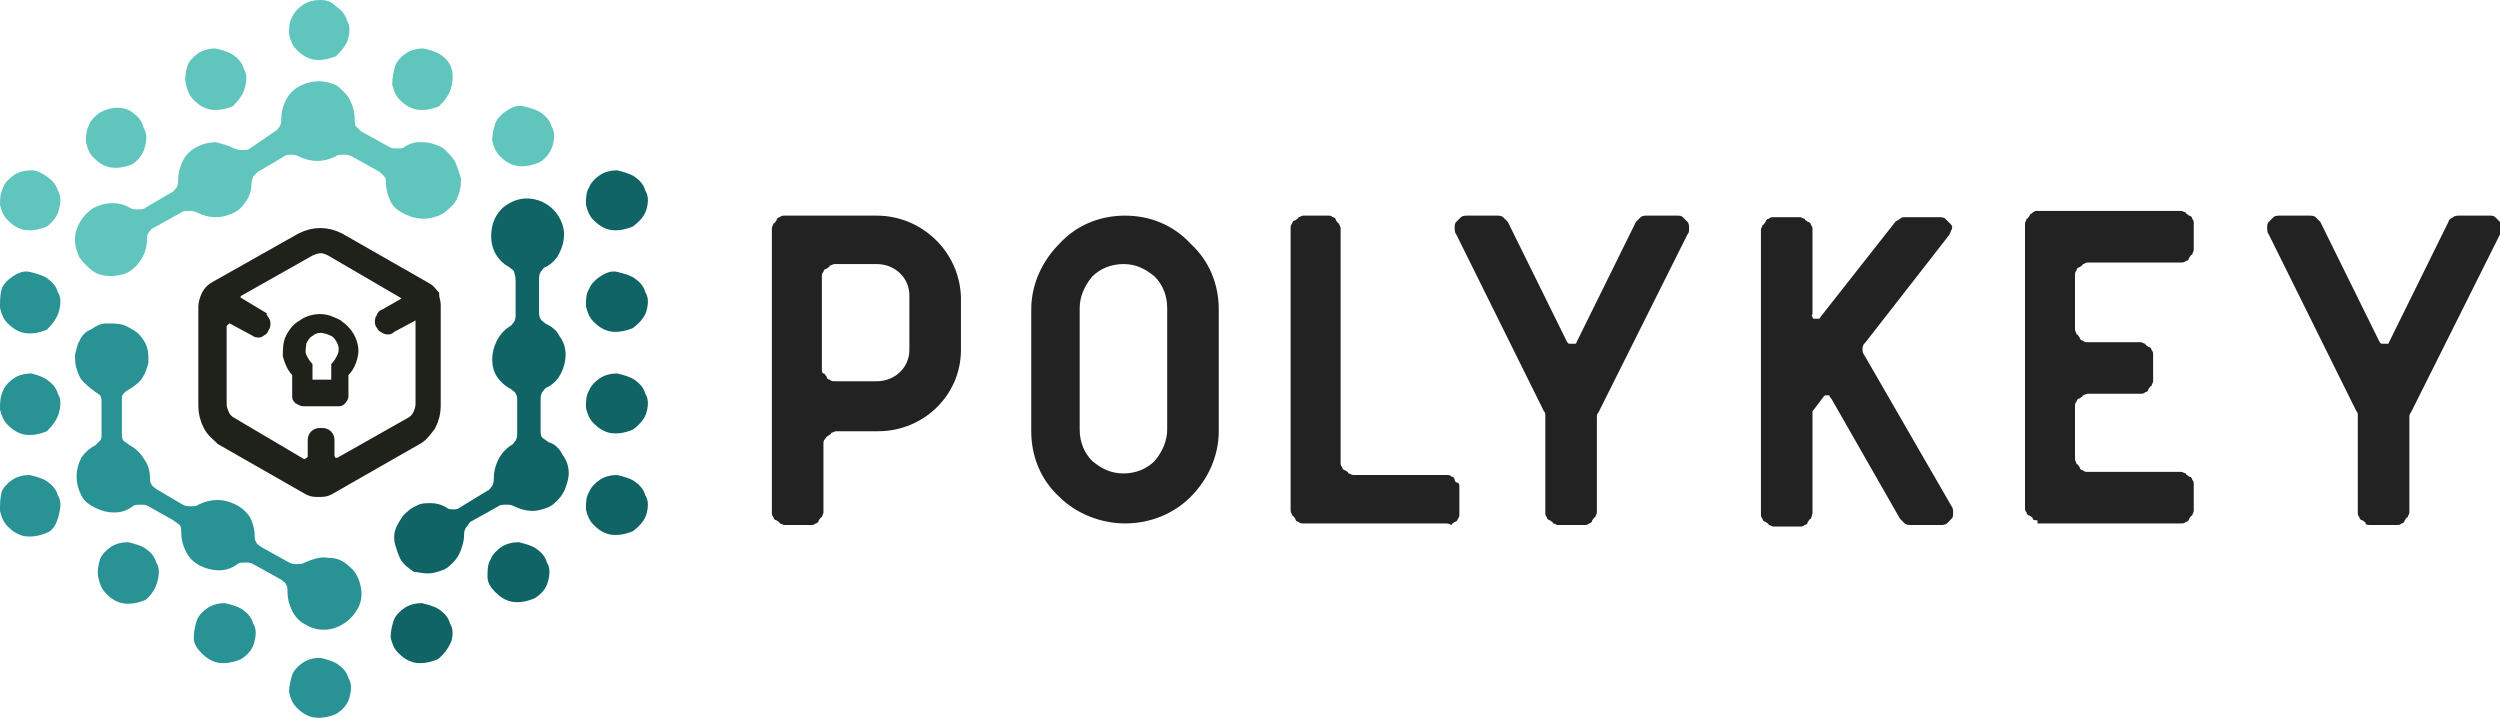 <?xml version="1.0" encoding="utf-8"?>
<!-- Generator: Adobe Illustrator 27.3.1, SVG Export Plug-In . SVG Version: 6.00 Build 0)  -->
<svg version="1.1" id="Layer_1" xmlns="http://www.w3.org/2000/svg" xmlns:xlink="http://www.w3.org/1999/xlink" x="0px" y="0px"
	 viewBox="0 0 160 46" style="enable-background:new 0 0 160 46;" xml:space="preserve">
<style type="text/css">
	.st0{fill:#222222;}
	.st1{fill:#116466;}
	.st2{fill:#289295;}
	.st3{fill:#5FC5BD;}
	.st4{fill:#1F211B;stroke:#1F211B;stroke-width:0.812;}
	.st5{fill:#1F211B;}
</style>
<path class="st0" d="M58.2,22.4c0,1.1-0.9,2-2.1,2h-2.7c-0.1,0-0.2,0-0.3-0.1c-0.1,0-0.2-0.1-0.2-0.2c-0.1-0.1-0.1-0.2-0.2-0.2
	s-0.1-0.2-0.1-0.3v-5.9c0-0.1,0-0.2,0.1-0.3c0-0.1,0.1-0.2,0.2-0.2c0.1-0.1,0.2-0.1,0.2-0.2c0.1,0,0.2-0.1,0.3-0.1h2.7
	c1.2,0,2.1,0.9,2.1,2V22.4z M56.1,13.8h-5.9c-0.1,0-0.2,0-0.3,0.1c-0.1,0-0.2,0.1-0.2,0.2c-0.1,0.1-0.1,0.2-0.2,0.2
	c0,0.1-0.1,0.2-0.1,0.3v18.2c0,0.1,0,0.2,0.1,0.3c0,0.1,0.1,0.2,0.2,0.2c0.1,0.1,0.2,0.1,0.2,0.2c0.1,0,0.2,0.1,0.3,0.1h1.7
	c0.1,0,0.2,0,0.3-0.1c0.1,0,0.2-0.1,0.2-0.2c0.1-0.1,0.1-0.2,0.2-0.2c0-0.1,0.1-0.2,0.1-0.3v-4.4c0-0.1,0-0.2,0.1-0.3
	s0.1-0.2,0.2-0.2c0.1-0.1,0.2-0.1,0.2-0.2c0.1,0,0.2-0.1,0.3-0.1h2.7c2.9,0,5.3-2.3,5.3-5.2V19C61.4,16.1,59,13.8,56.1,13.8
	L56.1,13.8z M74.7,27.5c0,0.7-0.3,1.4-0.8,2c-0.5,0.5-1.2,0.8-2,0.8s-1.4-0.3-2-0.8c-0.5-0.5-0.8-1.2-0.8-2v-7.8
	c0-0.7,0.3-1.4,0.8-2c0.5-0.5,1.2-0.8,2-0.8s1.4,0.3,2,0.8c0.5,0.5,0.8,1.2,0.8,2V27.5z M72,13.8c-1.6,0-3.1,0.6-4.2,1.8
	c-1.1,1.1-1.8,2.6-1.8,4.2v7.8c0,1.6,0.6,3.1,1.8,4.2c1.1,1.1,2.7,1.7,4.2,1.7c1.6,0,3.1-0.6,4.2-1.7c1.1-1.1,1.8-2.6,1.8-4.2v-7.8
	c0-1.6-0.6-3.1-1.8-4.2C75.1,14.4,73.6,13.8,72,13.8z M92.6,33.5h-9.2c-0.1,0-0.2,0-0.3-0.1c-0.1,0-0.2-0.1-0.2-0.2
	c-0.1-0.1-0.1-0.2-0.2-0.2c0-0.1-0.1-0.2-0.1-0.3V14.6c0-0.1,0-0.2,0.1-0.3c0-0.1,0.1-0.2,0.2-0.2c0.1-0.1,0.2-0.1,0.2-0.2
	c0.1,0,0.2-0.1,0.3-0.1H85c0.1,0,0.2,0,0.3,0.1c0.1,0,0.2,0.1,0.2,0.2c0.1,0.1,0.1,0.2,0.2,0.2c0,0.1,0.1,0.2,0.1,0.3v15
	c0,0.1,0,0.2,0.1,0.3c0,0.1,0.1,0.2,0.2,0.2c0.1,0.1,0.2,0.1,0.2,0.2c0.1,0,0.2,0.1,0.3,0.1h6c0.1,0,0.2,0,0.3,0.1
	c0.1,0,0.2,0.1,0.2,0.2s0.1,0.2,0.2,0.2s0.1,0.2,0.1,0.3v1.7c0,0.1,0,0.2-0.1,0.3c0,0.1-0.1,0.2-0.2,0.2c-0.1,0.1-0.2,0.1-0.2,0.2
	C92.7,33.5,92.6,33.5,92.6,33.5L92.6,33.5z M104.7,14.2l-3.8,7.7c0,0.1-0.1,0.1-0.1,0.1c0,0-0.1,0-0.2,0c-0.1,0-0.1,0-0.2,0
	c0,0-0.1-0.1-0.1-0.1l-3.8-7.7c-0.1-0.1-0.2-0.2-0.3-0.3c-0.1-0.1-0.3-0.1-0.4-0.1h-1.9c-0.1,0-0.3,0-0.4,0.1
	c-0.1,0.1-0.2,0.2-0.3,0.3c-0.1,0.1-0.1,0.2-0.1,0.4c0,0.1,0,0.3,0.1,0.4l5.6,11.3c0.1,0.1,0.1,0.2,0.1,0.3v6.2c0,0.1,0,0.2,0.1,0.3
	c0,0.1,0.1,0.2,0.2,0.2c0.1,0.1,0.2,0.1,0.2,0.2c0.1,0,0.2,0.1,0.3,0.1h1.7c0.1,0,0.2,0,0.3-0.1c0.1,0,0.2-0.1,0.2-0.2
	c0.1-0.1,0.1-0.2,0.2-0.2c0-0.1,0.1-0.2,0.1-0.3v-6.1c0-0.1,0-0.2,0.1-0.3l5.7-11.4c0.1-0.1,0.1-0.2,0.1-0.4c0-0.1,0-0.3-0.1-0.4
	c-0.1-0.1-0.2-0.2-0.3-0.3c-0.1-0.1-0.2-0.1-0.4-0.1h-1.9c-0.1,0-0.3,0-0.4,0.1C104.9,14,104.8,14.1,104.7,14.2z M116,32.8v-6.4
	c0-0.1,0-0.1,0.1-0.2l0.6-0.8c0,0,0.1-0.1,0.1-0.1c0,0,0.1,0,0.2,0c0.1,0,0.1,0,0.1,0.1c0,0,0.1,0.1,0.1,0.1l4.4,7.7
	c0.1,0.1,0.2,0.2,0.3,0.3c0.1,0.1,0.3,0.1,0.4,0.1h1.9c0.1,0,0.3,0,0.4-0.1c0.1-0.1,0.2-0.2,0.3-0.3c0.1-0.1,0.1-0.2,0.1-0.4
	c0-0.1,0-0.3-0.1-0.4l-5.6-9.7c-0.1-0.1-0.1-0.3-0.1-0.4c0-0.2,0.1-0.3,0.2-0.4l5.3-6.8c0.1-0.1,0.1-0.2,0.2-0.4s0-0.3-0.1-0.4
	c-0.1-0.1-0.2-0.2-0.3-0.3c-0.1-0.1-0.3-0.1-0.4-0.1h-2.2c-0.1,0-0.2,0-0.3,0.1c-0.1,0.1-0.2,0.1-0.3,0.2l-4.8,6.1
	c0,0.1-0.1,0.1-0.2,0.1c-0.1,0-0.1,0-0.2,0s-0.1-0.1-0.1-0.1c0-0.1-0.1-0.1,0-0.2v-5.4c0-0.1,0-0.2-0.1-0.3c0-0.1-0.1-0.2-0.2-0.2
	c-0.1-0.1-0.2-0.1-0.2-0.2c-0.1,0-0.2-0.1-0.3-0.1h-1.7c-0.1,0-0.2,0-0.3,0.1c-0.1,0-0.2,0.1-0.2,0.2c-0.1,0.1-0.1,0.2-0.2,0.2
	c0,0.1-0.1,0.2-0.1,0.3v18.2c0,0.1,0,0.2,0.1,0.3c0,0.1,0.1,0.2,0.2,0.2c0.1,0.1,0.2,0.1,0.2,0.2c0.1,0,0.2,0.1,0.3,0.1h1.7
	c0.1,0,0.2,0,0.3-0.1c0.1,0,0.2-0.1,0.2-0.2c0.1-0.1,0.1-0.2,0.2-0.2C116,32.9,116,32.8,116,32.8L116,32.8z M130.4,33.5h9.2
	c0.1,0,0.2,0,0.3-0.1c0.1,0,0.2-0.1,0.2-0.2c0.1-0.1,0.1-0.2,0.2-0.2c0-0.1,0.1-0.2,0.1-0.3v-1.7c0-0.1,0-0.2-0.1-0.3
	c0-0.1-0.1-0.2-0.2-0.2c-0.1-0.1-0.2-0.1-0.2-0.2c-0.1,0-0.2-0.1-0.3-0.1h-6c-0.1,0-0.2,0-0.3-0.1c-0.1,0-0.2-0.1-0.2-0.2
	c-0.1-0.1-0.1-0.2-0.2-0.2c0-0.1-0.1-0.2-0.1-0.3V26c0-0.1,0-0.2,0.1-0.3c0-0.1,0.1-0.2,0.2-0.2c0.1-0.1,0.2-0.1,0.2-0.2
	c0.1,0,0.2-0.1,0.3-0.1h3.4c0.1,0,0.2,0,0.3-0.1c0.1,0,0.2-0.1,0.2-0.2c0.1-0.1,0.1-0.2,0.2-0.2c0-0.1,0.1-0.2,0.1-0.3v-1.7
	c0-0.1,0-0.2-0.1-0.3c0-0.1-0.1-0.2-0.2-0.2c-0.1-0.1-0.2-0.1-0.2-0.2c-0.1,0-0.2-0.1-0.3-0.1h-3.4c-0.1,0-0.2,0-0.3-0.1
	c-0.1,0-0.2-0.1-0.2-0.2c-0.1-0.1-0.1-0.2-0.2-0.2c0-0.1-0.1-0.2-0.1-0.3v-3.5c0-0.1,0-0.2,0.1-0.3c0-0.1,0.1-0.2,0.2-0.2
	c0.1-0.1,0.2-0.1,0.2-0.2c0.1,0,0.2-0.1,0.3-0.1h6c0.1,0,0.2,0,0.3-0.1c0.1,0,0.2-0.1,0.2-0.2c0.1-0.1,0.1-0.2,0.2-0.2
	c0-0.1,0.1-0.2,0.1-0.3v-1.7c0-0.1,0-0.2-0.1-0.3c0-0.1-0.1-0.2-0.2-0.2c-0.1-0.1-0.2-0.1-0.2-0.2c-0.1,0-0.2-0.1-0.3-0.1h-9.2
	c-0.1,0-0.2,0-0.3,0.1s-0.2,0.1-0.2,0.2c-0.1,0.1-0.1,0.2-0.2,0.2c0,0.1-0.1,0.2-0.1,0.3v18.2c0,0.1,0,0.2,0.1,0.3
	c0,0.1,0.1,0.2,0.2,0.2c0.1,0.1,0.2,0.1,0.2,0.2s0.2,0.1,0.3,0.1V33.5z M156.7,14.2l-3.8,7.7c0,0.1-0.1,0.1-0.1,0.1c0,0-0.1,0-0.2,0
	c-0.1,0-0.1,0-0.2,0c0,0-0.1-0.1-0.1-0.1l-3.8-7.7c-0.1-0.1-0.2-0.2-0.3-0.3c-0.1-0.1-0.3-0.1-0.4-0.1h-1.9c-0.1,0-0.3,0-0.4,0.1
	c-0.1,0.1-0.2,0.2-0.3,0.3c-0.1,0.1-0.1,0.2-0.1,0.4c0,0.1,0,0.3,0.1,0.4l5.6,11.3c0.1,0.1,0.1,0.2,0.1,0.3v6.2c0,0.1,0,0.2,0.1,0.3
	c0,0.1,0.1,0.2,0.2,0.2c0.1,0.1,0.2,0.1,0.2,0.2s0.2,0.1,0.3,0.1h1.7c0.1,0,0.2,0,0.3-0.1c0.1,0,0.2-0.1,0.2-0.2
	c0.1-0.1,0.1-0.2,0.2-0.2c0-0.1,0.1-0.2,0.1-0.3v-6.1c0-0.1,0-0.2,0.1-0.3l5.7-11.4c0.1-0.1,0.1-0.2,0.1-0.4c0-0.1,0-0.3-0.1-0.4
	s-0.2-0.2-0.3-0.3c-0.1-0.1-0.2-0.1-0.4-0.1h-1.9c-0.1,0-0.3,0-0.4,0.1C156.8,14,156.7,14.1,156.7,14.2z"/>
<path class="st1" d="M41.4,32.8c0.1-0.4,0.1-0.8-0.1-1.1c-0.1-0.4-0.4-0.7-0.7-0.9c-0.3-0.2-0.7-0.3-1.1-0.4c-0.4,0-0.8,0.1-1.1,0.3
	c-0.3,0.2-0.6,0.5-0.7,0.8c-0.2,0.3-0.2,0.7-0.2,1.1c0.1,0.4,0.2,0.7,0.5,1c0.3,0.3,0.6,0.5,1,0.6c0.5,0.1,1,0,1.5-0.2
	C40.9,33.7,41.3,33.3,41.4,32.8z"/>
<path class="st2" d="M3.8,32.8c0.1-0.4,0.1-0.8-0.1-1.1c-0.1-0.4-0.4-0.7-0.7-0.9c-0.3-0.2-0.7-0.3-1.1-0.4c-0.4,0-0.8,0.1-1.1,0.3
	c-0.3,0.2-0.6,0.5-0.7,0.8C0,31.9,0,32.3,0,32.7c0.1,0.4,0.2,0.7,0.5,1c0.3,0.3,0.6,0.5,1,0.6c0.5,0.1,1,0,1.5-0.2
	S3.7,33.3,3.8,32.8z"/>
<path class="st1" d="M35.1,37.1c0.1-0.4,0.1-0.8-0.1-1.1c-0.1-0.4-0.4-0.7-0.7-0.9c-0.3-0.2-0.7-0.3-1.1-0.4c-0.4,0-0.8,0.1-1.1,0.3
	c-0.3,0.2-0.6,0.5-0.7,0.8c-0.2,0.3-0.2,0.7-0.2,1.1s0.2,0.7,0.5,1c0.3,0.3,0.6,0.5,1,0.6c0.5,0.1,1,0,1.5-0.2
	C34.7,38,35,37.6,35.1,37.1z"/>
<path class="st2" d="M10.1,37.1c0.1-0.4,0.1-0.8-0.1-1.1c-0.1-0.4-0.4-0.7-0.7-0.9c-0.3-0.2-0.7-0.3-1.1-0.4c-0.4,0-0.8,0.1-1.1,0.3
	c-0.3,0.2-0.6,0.5-0.7,0.8S6.2,36.6,6.3,37c0.1,0.4,0.2,0.7,0.5,1c0.3,0.3,0.6,0.5,1,0.6c0.5,0.1,1,0,1.5-0.2
	C9.7,38.1,10,37.6,10.1,37.1z"/>
<path class="st1" d="M28.9,41c0.1-0.4,0.1-0.8-0.1-1.1c-0.1-0.4-0.4-0.7-0.7-0.9s-0.7-0.3-1.1-0.4c-0.4,0-0.8,0.1-1.1,0.3
	c-0.3,0.2-0.6,0.5-0.7,0.8s-0.2,0.7-0.2,1.1c0.1,0.4,0.2,0.7,0.5,1s0.6,0.5,1,0.6c0.5,0.1,1,0,1.5-0.2C28.4,41.9,28.7,41.5,28.9,41z
	"/>
<path class="st2" d="M16.3,41c0.1-0.4,0.1-0.8-0.1-1.1c-0.1-0.4-0.4-0.7-0.7-0.9c-0.3-0.2-0.7-0.3-1.1-0.4c-0.4,0-0.8,0.1-1.1,0.3
	c-0.3,0.2-0.6,0.5-0.7,0.8s-0.2,0.7-0.2,1.1s0.2,0.7,0.5,1c0.3,0.3,0.6,0.5,1,0.6c0.5,0.1,1,0,1.5-0.2C15.9,41.9,16.2,41.5,16.3,41z
	"/>
<path class="st2" d="M22.4,44.5c0.1-0.4,0.1-0.8-0.1-1.1c-0.1-0.4-0.4-0.7-0.7-0.9s-0.7-0.3-1.1-0.4c-0.4,0-0.8,0.1-1.1,0.3
	c-0.3,0.2-0.6,0.5-0.7,0.8s-0.2,0.7-0.2,1.1c0.1,0.4,0.2,0.7,0.5,1c0.3,0.3,0.6,0.5,1,0.6c0.5,0.1,1,0,1.5-0.2
	C22,45.4,22.3,45,22.4,44.5z"/>
<path class="st1" d="M41.4,26.3c0.1-0.4,0.1-0.8-0.1-1.1c-0.1-0.4-0.4-0.7-0.7-0.9c-0.3-0.2-0.7-0.3-1.1-0.4c-0.4,0-0.8,0.1-1.1,0.3
	c-0.3,0.2-0.6,0.5-0.7,0.8c-0.2,0.3-0.2,0.7-0.2,1.1c0.1,0.4,0.2,0.7,0.5,1s0.6,0.5,1,0.6c0.5,0.1,1,0,1.5-0.2
	C40.9,27.2,41.3,26.8,41.4,26.3z"/>
<path class="st2" d="M3.8,26.3c0.1-0.4,0.1-0.8-0.1-1.1c-0.1-0.4-0.4-0.7-0.7-0.9S2.4,24,2,23.9c-0.4,0-0.8,0.1-1.1,0.3
	c-0.3,0.2-0.6,0.5-0.7,0.8C0,25.4,0,25.8,0,26.2c0.1,0.4,0.2,0.7,0.5,1c0.3,0.3,0.6,0.5,1,0.6c0.5,0.1,1,0,1.5-0.2
	C3.4,27.2,3.7,26.8,3.8,26.3z"/>
<path class="st1" d="M41.4,19.8c0.1-0.4,0.1-0.8-0.1-1.1c-0.1-0.4-0.4-0.7-0.7-0.9c-0.3-0.2-0.7-0.3-1.1-0.4s-0.8,0.1-1.1,0.3
	c-0.3,0.2-0.6,0.5-0.7,0.8c-0.2,0.3-0.2,0.7-0.2,1.1c0.1,0.4,0.2,0.7,0.5,1c0.3,0.3,0.6,0.5,1,0.6c0.5,0.1,1,0,1.5-0.2
	C40.9,20.7,41.3,20.3,41.4,19.8z"/>
<path class="st2" d="M3.8,19.8c0.1-0.4,0.1-0.8-0.1-1.1c-0.1-0.4-0.4-0.7-0.7-0.9c-0.3-0.2-0.7-0.3-1.1-0.4s-0.8,0.1-1.1,0.3
	c-0.3,0.2-0.6,0.5-0.7,0.8C0,18.9,0,19.3,0,19.7c0.1,0.4,0.2,0.7,0.5,1c0.3,0.3,0.6,0.5,1,0.6c0.5,0.1,1,0,1.5-0.2
	C3.4,20.7,3.7,20.3,3.8,19.8z"/>
<path class="st1" d="M41.4,13.3c0.1-0.4,0.1-0.8-0.1-1.1c-0.1-0.4-0.4-0.7-0.7-0.9c-0.3-0.2-0.7-0.3-1.1-0.4c-0.4,0-0.8,0.1-1.1,0.3
	c-0.3,0.2-0.6,0.5-0.7,0.8c-0.2,0.3-0.2,0.7-0.2,1.1c0.1,0.4,0.2,0.7,0.5,1s0.6,0.5,1,0.6c0.5,0.1,1,0,1.5-0.2
	C40.9,14.2,41.3,13.8,41.4,13.3z"/>
<path class="st3" d="M3.8,13.3c0.1-0.4,0.1-0.8-0.1-1.1c-0.1-0.4-0.4-0.7-0.7-0.9S2.4,10.9,2,10.9c-0.4,0-0.8,0.1-1.1,0.3
	c-0.3,0.2-0.6,0.5-0.7,0.8C0,12.4,0,12.8,0,13.1c0.1,0.4,0.2,0.7,0.5,1c0.3,0.3,0.6,0.5,1,0.6c0.5,0.1,1,0,1.5-0.2
	C3.4,14.2,3.7,13.8,3.8,13.3z"/>
<path class="st3" d="M9.3,9.3c0.1-0.4,0.1-0.8-0.1-1.1C9.1,7.8,8.9,7.5,8.6,7.3C8.3,7,7.9,6.9,7.5,6.9C7.1,6.9,6.8,7,6.4,7.2
	C6.1,7.4,5.8,7.7,5.7,8C5.5,8.4,5.5,8.7,5.5,9.1c0.1,0.4,0.2,0.7,0.5,1c0.3,0.3,0.6,0.5,1,0.6c0.5,0.1,1,0,1.5-0.2
	C8.9,10.2,9.2,9.8,9.3,9.3z"/>
<path class="st3" d="M15.7,5.5c0.1-0.4,0.1-0.8-0.1-1.1c-0.1-0.4-0.4-0.7-0.7-0.9c-0.3-0.2-0.7-0.3-1.1-0.4c-0.4,0-0.8,0.1-1.1,0.3
	c-0.3,0.2-0.6,0.5-0.7,0.8S11.8,5,11.9,5.4c0.1,0.4,0.2,0.7,0.5,1c0.3,0.3,0.6,0.5,1,0.6c0.5,0.1,1,0,1.5-0.2
	C15.3,6.4,15.6,6,15.7,5.5z"/>
<path class="st3" d="M22.3,2.4c0.1-0.4,0.1-0.8-0.1-1.1c-0.1-0.4-0.4-0.7-0.7-0.9C21.2,0.1,20.9,0,20.5,0c-0.4,0-0.8,0.1-1.1,0.3
	c-0.3,0.2-0.6,0.5-0.7,0.8c-0.2,0.3-0.2,0.7-0.2,1.1c0.1,0.4,0.2,0.7,0.5,1c0.3,0.3,0.6,0.5,1,0.6c0.5,0.1,1,0,1.5-0.2
	C21.8,3.3,22.2,2.9,22.3,2.4z"/>
<path class="st3" d="M28.9,5.5C29,5.1,29,4.7,28.9,4.4c-0.1-0.4-0.4-0.7-0.7-0.9c-0.3-0.2-0.7-0.3-1.1-0.4c-0.4,0-0.8,0.1-1.1,0.3
	c-0.3,0.2-0.6,0.5-0.7,0.8S25.1,5,25.1,5.4c0.1,0.4,0.2,0.7,0.5,1c0.3,0.3,0.6,0.5,1,0.6c0.5,0.1,1,0,1.5-0.2
	C28.5,6.4,28.8,6,28.9,5.5z"/>
<path class="st3" d="M35.4,9.2c0.1-0.4,0.1-0.8-0.1-1.1c-0.1-0.4-0.4-0.7-0.7-0.9c-0.3-0.2-0.7-0.3-1.1-0.4s-0.8,0.1-1.1,0.3
	c-0.3,0.2-0.6,0.5-0.7,0.8s-0.2,0.7-0.2,1.1c0.1,0.4,0.2,0.7,0.5,1c0.3,0.3,0.6,0.5,1,0.6c0.5,0.1,1,0,1.5-0.2
	C34.9,10.2,35.3,9.7,35.4,9.2z"/>
<path class="st4" d="M27.3,18.5l-5.6-3.2c-0.4-0.2-0.8-0.3-1.2-0.3c-0.4,0-0.8,0.1-1.2,0.3l-5.5,3.1c-0.2,0.1-0.4,0.3-0.5,0.5
	c-0.1,0.2-0.2,0.5-0.2,0.7V26c0,0.4,0.1,0.8,0.3,1.2s0.5,0.6,0.8,0.9l5.6,3.2c0.2,0.1,0.4,0.1,0.6,0.1c0.2,0,0.4,0,0.6-0.1l5.6-3.2
	c0.4-0.2,0.6-0.5,0.9-0.9c0.2-0.4,0.3-0.8,0.3-1.2v-6.5c0-0.2-0.1-0.4-0.1-0.6C27.6,18.8,27.5,18.6,27.3,18.5z M27,25.9
	c0,0.2-0.1,0.5-0.2,0.7c-0.1,0.2-0.3,0.4-0.5,0.5l-4.6,2.6c-0.1,0-0.2,0.1-0.2,0.1s-0.2,0-0.2-0.1c-0.1,0-0.1-0.1-0.2-0.2
	c0-0.1-0.1-0.2-0.1-0.2v-1.1c0-0.1,0-0.2-0.1-0.3s-0.2-0.1-0.3-0.1h-0.1c-0.1,0-0.2,0-0.3,0.1c-0.1,0.1-0.1,0.2-0.1,0.3v1
	c0,0.1,0,0.2-0.1,0.3c0,0.1-0.1,0.2-0.2,0.2c-0.1,0-0.2,0.1-0.3,0.1c-0.1,0-0.2,0-0.3-0.1l-4.4-2.6c-0.2-0.1-0.4-0.3-0.5-0.5
	c-0.1-0.2-0.2-0.5-0.2-0.7v-5c0-0.1,0-0.2,0.1-0.3c0.1-0.1,0.1-0.2,0.2-0.2c0.1-0.1,0.2-0.1,0.3-0.1c0.1,0,0.2,0,0.3,0.1l1.3,0.7
	c0.1,0,0.1,0.1,0.2,0.1c0.1,0,0.1,0,0.2-0.1c0.1,0,0.1-0.1,0.1-0.1c0-0.1,0.1-0.1,0.1-0.2v-0.1c0-0.1,0-0.1-0.1-0.2
	c0-0.1-0.1-0.1-0.1-0.2l-1.5-0.9c-0.1,0-0.1-0.1-0.2-0.2c0-0.1-0.1-0.2-0.1-0.2s0-0.2,0.1-0.2c0-0.1,0.1-0.1,0.2-0.2l4.6-2.6
	c0.2-0.1,0.5-0.2,0.7-0.2c0.3,0,0.5,0.1,0.7,0.2l4.8,2.8c0,0,0.1,0.1,0.1,0.1c0,0,0,0.1,0,0.2c0,0.1,0,0.1,0,0.2
	c0,0-0.1,0.1-0.1,0.1l-1.4,0.8c-0.1,0-0.1,0.1-0.1,0.1c0,0.1-0.1,0.1-0.1,0.2v0.1c0,0.1,0,0.1,0.1,0.2c0,0.1,0.1,0.1,0.1,0.1
	s0.1,0.1,0.2,0.1c0.1,0,0.1,0,0.2-0.1l1.5-0.8c0,0,0.1,0,0.2,0c0.1,0,0.1,0,0.2,0c0,0,0.1,0.1,0.1,0.1c0,0,0,0.1,0,0.2L27,25.9z"/>
<path class="st5" d="M19.4,26h2.3c0.2,0,0.3-0.1,0.4-0.2c0.1-0.1,0.2-0.3,0.2-0.4V24c0.3-0.3,0.5-0.7,0.6-1.2c0.1-0.4,0-0.9-0.2-1.3
	c-0.2-0.4-0.5-0.7-0.9-1c-0.4-0.2-0.8-0.4-1.3-0.4c-0.4,0-0.9,0.1-1.3,0.4c-0.4,0.2-0.7,0.6-0.9,1c-0.2,0.4-0.2,0.9-0.2,1.3
	c0.1,0.4,0.3,0.9,0.6,1.2v1.4c0,0.2,0.1,0.3,0.2,0.4C19.1,25.9,19.2,26,19.4,26z M20.5,21.3c0.2,0,0.5,0.1,0.7,0.2
	c0.2,0.1,0.3,0.3,0.4,0.5c0.1,0.2,0.1,0.5,0,0.7c-0.1,0.2-0.2,0.4-0.4,0.6l0,0l0,0l0,0l0,0c0,0,0,0,0,0l0,0l0,0l0,0l0,0c0,0,0,0,0,0
	c0,0,0,0,0,0v0c0,0,0,0,0,0c0,0,0,0,0,0c0,0,0,0,0,0c0,0,0,0,0,0s0,0,0,0v1H20v-1c0,0,0,0,0,0c0,0,0,0,0,0v0c0,0,0,0,0,0
	c0,0,0,0,0,0v0c0,0,0,0,0,0c0,0,0,0,0,0c0,0,0,0,0,0c0,0,0,0,0,0l0,0l0,0l0,0c0,0,0,0,0,0l0,0l0,0l0,0l0,0c-0.2-0.2-0.3-0.4-0.4-0.6
	s0-0.5,0-0.7c0.1-0.2,0.2-0.4,0.4-0.5C20.1,21.4,20.3,21.3,20.5,21.3L20.5,21.3z"/>
<path class="st3" d="M29.1,10.3c-0.2-0.3-0.4-0.5-0.6-0.7c-0.2-0.2-0.5-0.3-0.8-0.4c-0.3-0.1-0.6-0.1-0.9-0.1
	c-0.3,0-0.6,0.1-0.9,0.3l0,0c-0.1,0.1-0.3,0.1-0.5,0.1c-0.2,0-0.3,0-0.5-0.1l-1.8-1c-0.1-0.1-0.2-0.2-0.3-0.3
	c-0.1-0.1-0.1-0.3-0.1-0.5c0-0.4-0.1-0.8-0.3-1.2c-0.2-0.4-0.5-0.6-0.8-0.9c-0.4-0.2-0.8-0.3-1.2-0.3c-0.4,0-0.8,0.1-1.2,0.3
	c-0.4,0.2-0.7,0.5-0.9,0.9c-0.2,0.4-0.3,0.8-0.3,1.2c0,0.2,0,0.3-0.1,0.5c-0.1,0.1-0.2,0.3-0.3,0.3L16,9.5c-0.1,0.1-0.3,0.1-0.5,0.1
	c-0.2,0-0.3,0-0.5-0.1c-0.4-0.2-0.8-0.3-1.2-0.4c-0.4,0-0.8,0.1-1.2,0.3c-0.4,0.2-0.7,0.5-0.9,0.9c-0.2,0.4-0.3,0.8-0.3,1.2
	c0,0.2,0,0.3-0.1,0.5c-0.1,0.1-0.2,0.3-0.3,0.3l-1.7,1c-0.1,0.1-0.3,0.1-0.5,0.1s-0.3,0-0.5-0.1C8,13.1,7.6,13,7.2,13
	c-0.4,0-0.8,0.1-1.2,0.3c-0.5,0.3-0.9,0.8-1.1,1.4c-0.2,0.6-0.1,1.2,0.2,1.8c0.3,0.4,0.7,0.8,1.1,1c0.5,0.2,1,0.2,1.5,0.1
	c0.5-0.1,0.9-0.4,1.2-0.8c0.3-0.4,0.5-0.9,0.5-1.4c0-0.2,0-0.3,0.1-0.5c0.1-0.1,0.2-0.3,0.3-0.3l1.8-1c0.1-0.1,0.3-0.1,0.5-0.1
	c0.2,0,0.3,0,0.5,0.1c0.4,0.2,0.8,0.3,1.2,0.3c0.4,0,0.8-0.1,1.2-0.3c0.4-0.2,0.6-0.5,0.8-0.8c0.2-0.3,0.3-0.7,0.3-1.1
	c0-0.2,0.1-0.3,0.1-0.4c0.1-0.1,0.2-0.2,0.3-0.3l1.7-1c0.1-0.1,0.3-0.1,0.4-0.1c0.2,0,0.3,0,0.5,0.1c0.4,0.2,0.8,0.3,1.2,0.3
	c0.4,0,0.8-0.1,1.2-0.3c0.1-0.1,0.3-0.1,0.5-0.1c0.2,0,0.3,0,0.5,0.1l1.8,1c0.1,0.1,0.2,0.2,0.3,0.3c0.1,0.1,0.1,0.3,0.1,0.4
	c0,0.4,0.1,0.8,0.3,1.2c0.2,0.4,0.5,0.6,0.9,0.8c0.4,0.2,0.8,0.3,1.2,0.3c0.4,0,0.8-0.1,1.2-0.3c0.3-0.2,0.5-0.4,0.7-0.6
	c0.2-0.2,0.3-0.5,0.4-0.8c0.1-0.3,0.1-0.6,0.1-0.9C29.3,10.8,29.2,10.5,29.1,10.3z"/>
<path class="st1" d="M27.4,36.7c0.3,0,0.6-0.1,0.9-0.2c0.3-0.1,0.5-0.3,0.7-0.5c0.2-0.2,0.4-0.5,0.5-0.8c0.1-0.3,0.2-0.6,0.2-0.9v0
	c0-0.2,0-0.3,0.1-0.5c0.1-0.1,0.2-0.3,0.3-0.4l1.8-1c0.1-0.1,0.3-0.1,0.5-0.1c0.2,0,0.3,0,0.5,0.1c0.4,0.2,0.8,0.3,1.2,0.3
	c0.3,0,0.6-0.1,0.9-0.2c0.3-0.1,0.5-0.3,0.7-0.5c0.2-0.2,0.4-0.5,0.5-0.8c0.1-0.3,0.2-0.6,0.2-0.9c0-0.4-0.1-0.8-0.4-1.2
	c-0.2-0.4-0.5-0.7-0.9-0.8c-0.1-0.1-0.3-0.2-0.4-0.3c-0.1-0.1-0.1-0.3-0.1-0.5l0-1.9c0-0.2,0-0.3,0.1-0.5c0.1-0.1,0.2-0.3,0.3-0.3
	c0.4-0.2,0.7-0.5,0.9-0.9c0.2-0.4,0.3-0.8,0.3-1.2c0-0.4-0.1-0.8-0.4-1.2c-0.2-0.4-0.5-0.6-0.9-0.8c-0.1-0.1-0.3-0.2-0.3-0.3
	c-0.1-0.1-0.1-0.3-0.1-0.5l0-2c0-0.2,0-0.3,0.1-0.5c0.1-0.1,0.2-0.3,0.3-0.3c0.4-0.2,0.7-0.5,0.9-0.9c0.2-0.4,0.3-0.8,0.3-1.2
	c0-0.6-0.3-1.2-0.7-1.6c-0.4-0.4-1-0.7-1.7-0.7c-0.5,0-1,0.2-1.4,0.5c-0.4,0.3-0.7,0.8-0.8,1.3s-0.1,1,0.1,1.5
	c0.2,0.5,0.6,0.9,1,1.1c0.1,0.1,0.3,0.2,0.3,0.3C33,17.7,33,17.9,33,18l0,2.1c0,0.2,0,0.3-0.1,0.5c-0.1,0.1-0.2,0.3-0.3,0.3
	c-0.3,0.2-0.6,0.5-0.8,0.9s-0.3,0.8-0.3,1.2c0,0.4,0.1,0.8,0.3,1.1c0.2,0.3,0.5,0.6,0.9,0.8c0.1,0.1,0.3,0.2,0.3,0.3
	c0.1,0.1,0.1,0.3,0.1,0.5l0,2c0,0.2,0,0.3-0.1,0.5c-0.1,0.1-0.2,0.3-0.3,0.3c-0.3,0.2-0.6,0.5-0.8,0.9c-0.2,0.4-0.3,0.8-0.3,1.2
	c0,0.2,0,0.3-0.1,0.5c-0.1,0.1-0.2,0.3-0.3,0.3l-1.8,1.1c-0.1,0.1-0.3,0.1-0.4,0.1s-0.3,0-0.4-0.1c-0.3-0.2-0.7-0.3-1-0.3
	c-0.4,0-0.7,0-1,0.2c-0.3,0.1-0.6,0.4-0.8,0.6c-0.2,0.3-0.4,0.6-0.5,0.9c-0.1,0.3-0.1,0.7,0,1c0.1,0.3,0.2,0.7,0.4,1
	c0.2,0.3,0.5,0.5,0.8,0.7C26.7,36.6,27,36.7,27.4,36.7z"/>
<path class="st2" d="M5.1,21.8c-0.2,0.3-0.2,0.6-0.3,0.9c0,0.3,0,0.6,0.1,0.9c0.1,0.3,0.2,0.6,0.4,0.8c0.2,0.2,0.4,0.4,0.7,0.6l0,0
	c0.1,0.1,0.3,0.2,0.4,0.3c0.1,0.1,0.1,0.3,0.1,0.5l0,2c0,0.2,0,0.3-0.1,0.4c-0.1,0.1-0.2,0.2-0.3,0.3c-0.4,0.2-0.7,0.5-0.9,0.8
	c-0.2,0.4-0.3,0.8-0.3,1.2c0,0.4,0.1,0.8,0.3,1.2c0.2,0.4,0.5,0.6,0.9,0.8c0.4,0.2,0.8,0.3,1.2,0.3c0.4,0,0.8-0.1,1.2-0.4
	c0.1-0.1,0.3-0.1,0.5-0.1c0.2,0,0.3,0,0.5,0.1l1.6,0.9c0.1,0.1,0.3,0.2,0.4,0.3c0.1,0.1,0.1,0.3,0.1,0.5c0,0.4,0.1,0.8,0.3,1.2
	c0.2,0.4,0.5,0.7,0.9,0.9c0.4,0.2,0.8,0.3,1.2,0.3c0.4,0,0.8-0.1,1.2-0.4c0.1-0.1,0.3-0.1,0.5-0.1c0.2,0,0.3,0,0.5,0.1l1.8,1
	c0.1,0.1,0.3,0.2,0.3,0.3c0.1,0.1,0.1,0.3,0.1,0.5c0,0.4,0.1,0.8,0.3,1.2c0.2,0.4,0.5,0.7,0.9,0.9c0.5,0.3,1.2,0.4,1.8,0.2
	c0.6-0.2,1.1-0.6,1.4-1.1c0.3-0.4,0.4-1,0.3-1.5c-0.1-0.5-0.3-1-0.7-1.3c-0.4-0.4-0.8-0.6-1.4-0.6c-0.5-0.1-1,0.1-1.5,0.3
	c-0.1,0.1-0.3,0.1-0.5,0.1s-0.3,0-0.5-0.1l-1.8-1c-0.1-0.1-0.3-0.2-0.3-0.3c-0.1-0.1-0.1-0.3-0.1-0.4c0-0.4-0.1-0.8-0.3-1.2
	c-0.2-0.3-0.5-0.6-0.9-0.8c-0.4-0.2-0.8-0.3-1.2-0.3s-0.8,0.1-1.2,0.3c-0.1,0.1-0.3,0.1-0.5,0.1c-0.2,0-0.3,0-0.5-0.1l-1.7-1
	c-0.1-0.1-0.3-0.2-0.3-0.3c-0.1-0.1-0.1-0.3-0.1-0.4c0-0.4-0.1-0.8-0.3-1.1C9,29,8.7,28.7,8.3,28.5c-0.1-0.1-0.3-0.2-0.4-0.3
	c-0.1-0.1-0.1-0.3-0.1-0.5l0-2.1c0-0.2,0-0.3,0.1-0.4C8,25.1,8.1,25,8.3,24.9c0.3-0.2,0.6-0.4,0.8-0.7c0.2-0.3,0.3-0.6,0.4-1
	c0-0.4,0-0.7-0.1-1c-0.1-0.3-0.3-0.6-0.6-0.9c-0.3-0.2-0.6-0.4-0.9-0.5s-0.7-0.1-1.1-0.1c-0.4,0-0.7,0.2-1,0.4
	C5.5,21.2,5.2,21.5,5.1,21.8z"/>
</svg>

